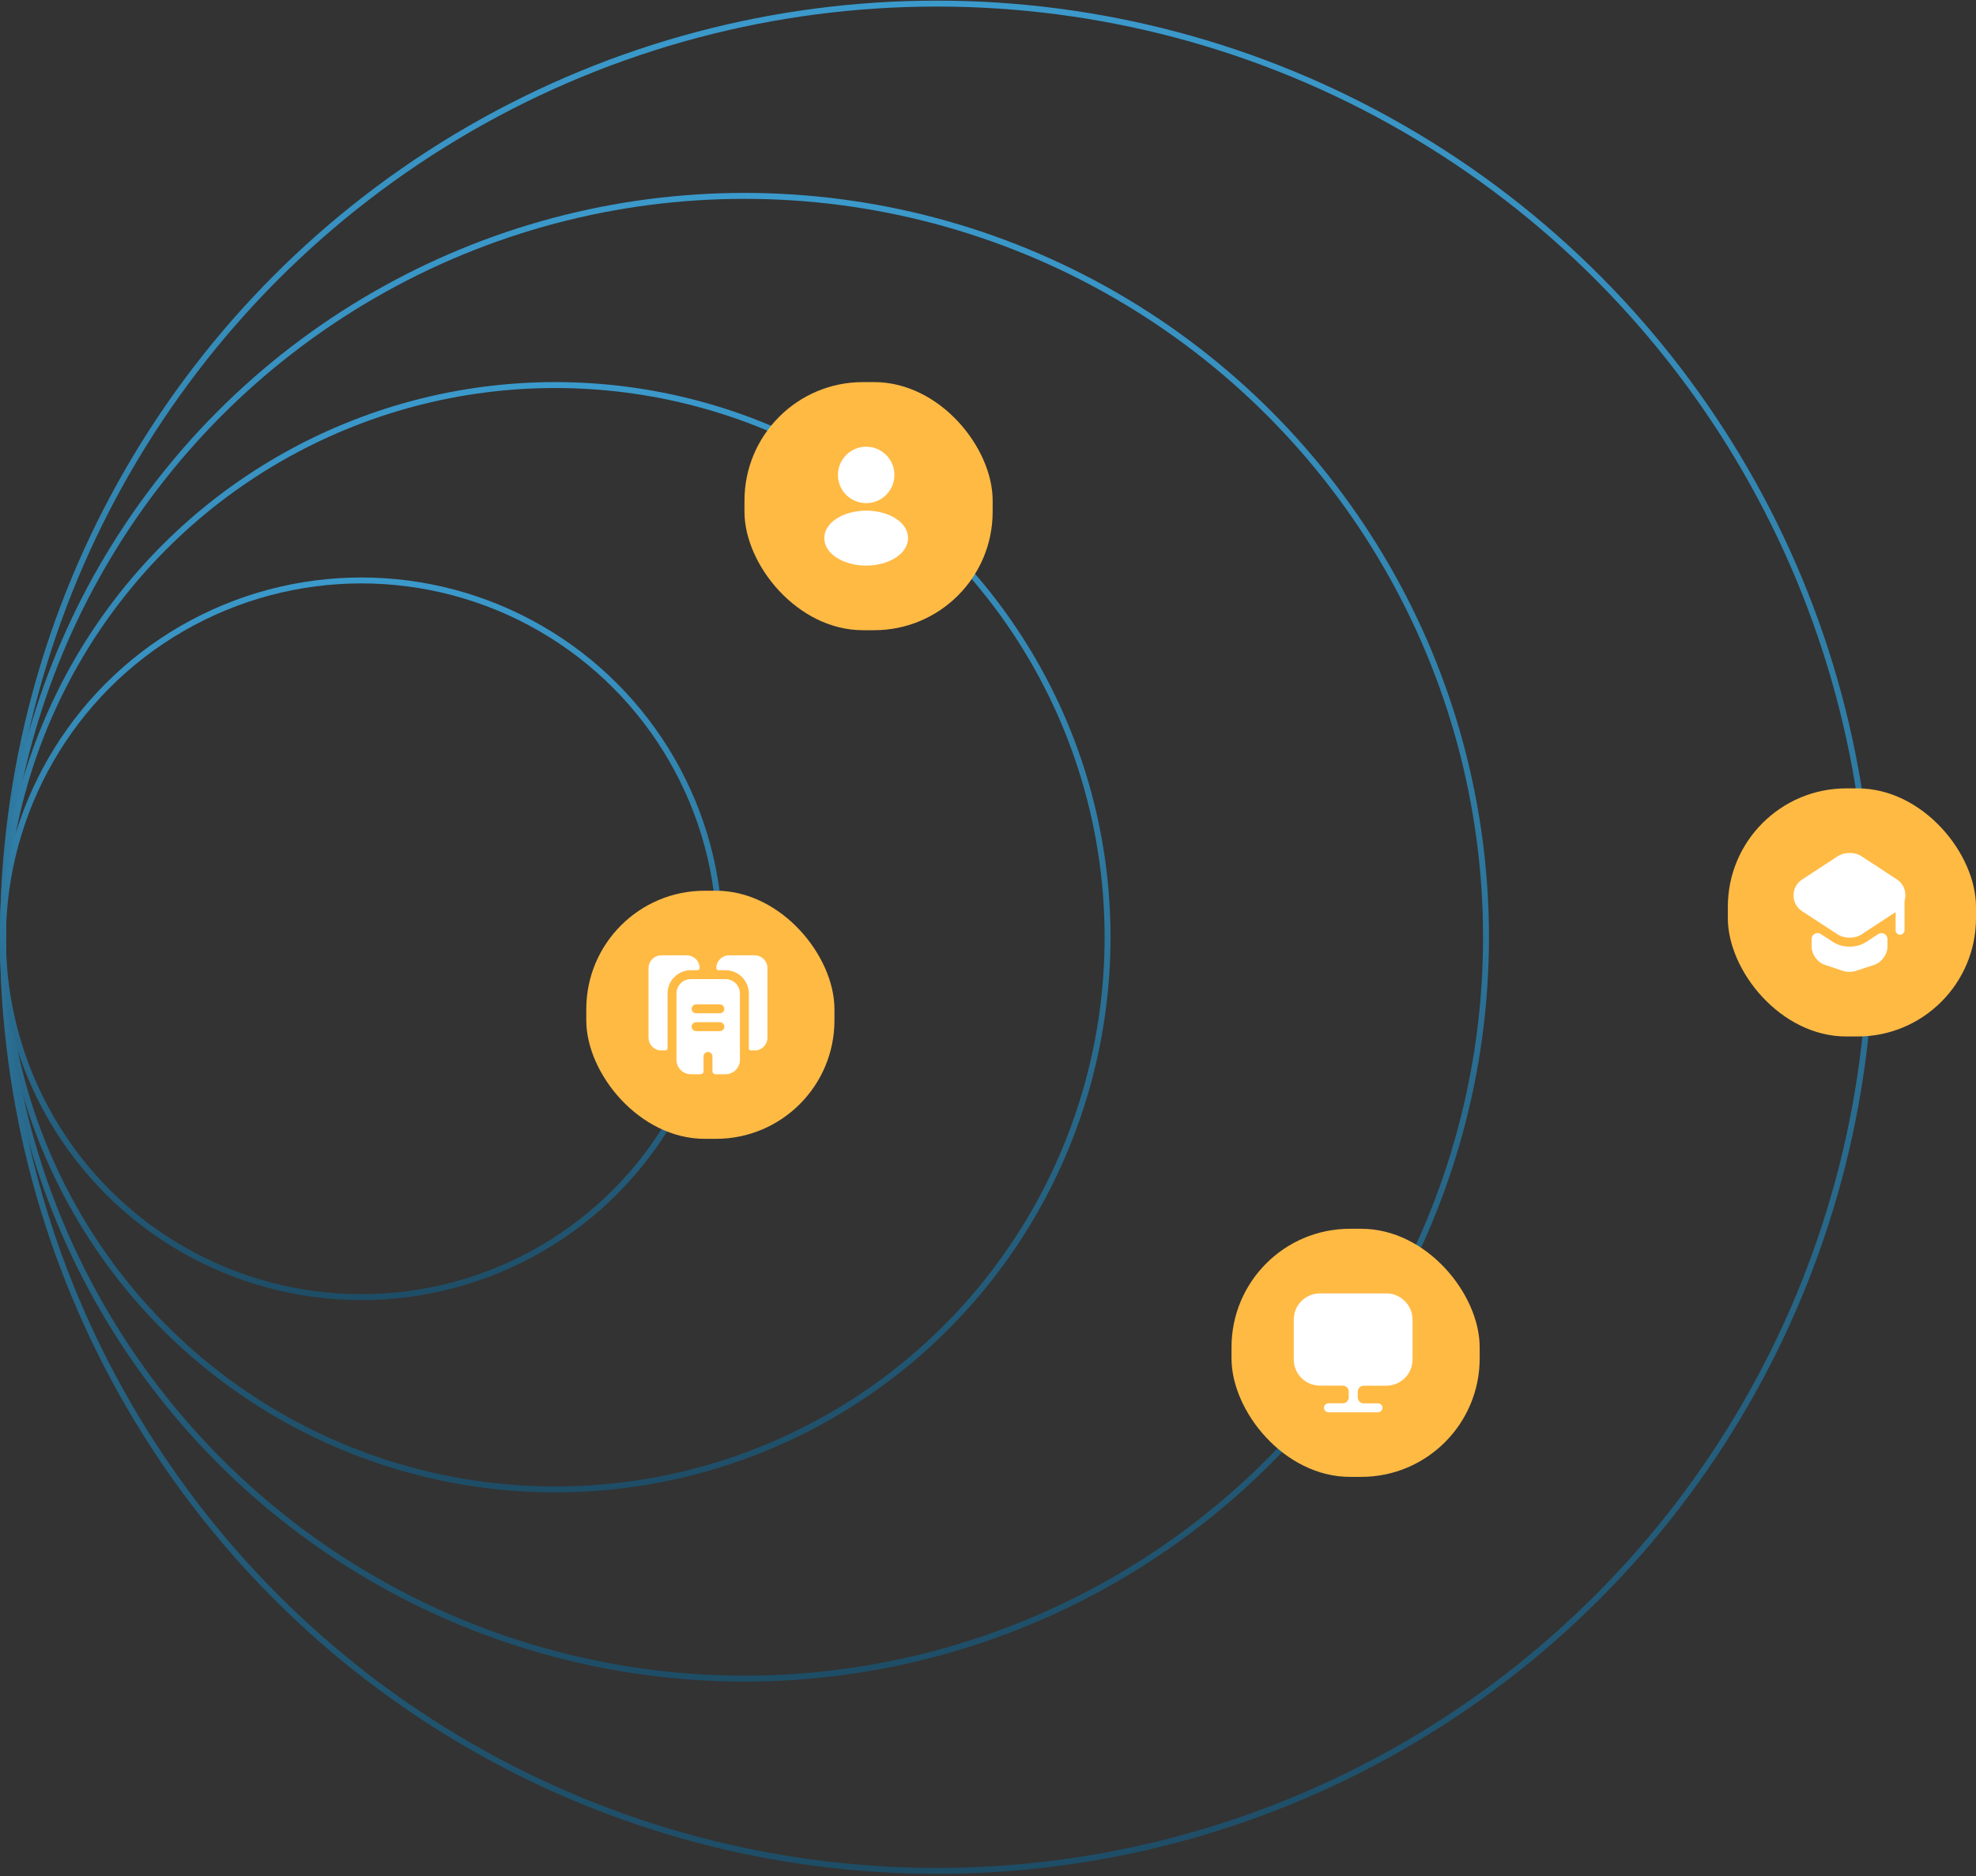<svg width="637" height="605" viewBox="0 0 637 605" fill="none" xmlns="http://www.w3.org/2000/svg">
<rect x="0" y="0" width="637" height="605" fill="#333333" stroke="none"/>
<circle cx="302" cy="302.203" r="301.045" stroke="url(#paint0_linear_1634_68946)" stroke-width="1.909"/>
<circle cx="240" cy="302.203" r="239.045" stroke="url(#paint1_linear_1634_68946)" stroke-width="1.909"/>
<circle cx="179" cy="302.203" r="178.045" stroke="url(#paint2_linear_1634_68946)" stroke-width="1.909"/>
<circle cx="116.5" cy="302.703" r="115.545" stroke="url(#paint3_linear_1634_68946)" stroke-width="1.909"/>
<rect x="557" y="254.203" width="80" height="80" rx="38.19" fill="#FFBA44"/>
<path d="M584.48 302.771C584.48 301.632 585.749 300.945 586.694 301.561V301.562L590.642 304.13C592.247 305.205 594.258 305.721 596.25 305.721C598.243 305.721 600.257 305.203 601.863 304.125L605.75 301.579H605.75C606.714 300.946 607.982 301.633 607.982 302.79V305.263C607.982 306.36 607.551 307.524 606.838 308.512C606.125 309.499 605.157 310.272 604.128 310.617L598.016 312.648L598.013 312.649C597.541 312.81 596.892 312.897 596.223 312.897C595.554 312.897 594.912 312.81 594.451 312.65L594.446 312.648L588.332 310.617C587.294 310.271 586.327 309.499 585.617 308.513C584.907 307.526 584.48 306.361 584.48 305.263V302.771Z" fill="white" stroke="white" stroke-width="0.955"/>
<path d="M596.269 275.509C597.568 275.509 598.842 275.833 599.782 276.451L611.263 283.983C613.482 285.446 614.213 288.091 613.503 290.381L613.481 290.45V299.953C613.481 300.475 613.044 300.913 612.521 300.913C611.999 300.913 611.562 300.475 611.562 299.953V293.203L610.822 293.688L608.196 295.413L599.782 300.934C598.842 301.552 597.568 301.876 596.269 301.876C594.969 301.876 593.695 301.552 592.755 300.934L592.753 300.933L584.281 295.413V295.412L581.214 293.419C577.803 291.191 577.807 286.192 581.214 283.985L581.215 283.984L592.753 276.451H592.755C593.695 275.833 594.969 275.509 596.269 275.509Z" fill="white" stroke="white" stroke-width="0.955"/>
<rect x="397" y="396.203" width="80" height="80" rx="38.19" fill="#FFBA44"/>
<path d="M425.516 417.515H446.887C451.143 417.515 454.639 420.875 454.87 425.1L454.881 425.511V438.351C454.881 442.745 451.319 446.325 446.907 446.325H439.604C438.286 446.325 437.209 447.402 437.209 448.72V450.579C437.21 451.897 438.286 452.973 439.604 452.973H444.243C444.765 452.973 445.202 453.411 445.203 453.933C445.203 454.455 444.765 454.892 444.243 454.893H428.238C427.709 454.892 427.278 454.448 427.278 453.914C427.278 453.392 427.716 452.954 428.238 452.954H432.876C434.194 452.954 435.27 451.877 435.27 450.56V448.7C435.27 447.382 434.194 446.307 432.876 446.307H425.516C421.122 446.306 417.542 442.743 417.542 438.331V425.489C417.542 421.096 421.123 417.515 425.516 417.515Z" fill="white" stroke="white" stroke-width="0.955"/>
<rect x="240" y="123.203" width="80" height="80" rx="38.19" fill="#FFBA44"/>
<path d="M279.231 144.515C283.989 144.515 287.857 148.384 287.857 153.142H287.858C287.839 157.811 284.188 161.586 279.54 161.749H279.446C279.304 161.731 279.146 161.732 278.995 161.747C274.238 161.572 270.605 157.799 270.604 153.142C270.604 148.384 274.473 144.515 279.231 144.515Z" fill="white" stroke="white" stroke-width="0.955"/>
<path d="M279.255 165.128C282.704 165.128 286.124 166.002 288.703 167.722C290.874 169.169 292.074 171.062 292.23 173.076L292.248 173.48C292.246 175.657 291.019 177.707 288.701 179.271C286.112 181.009 282.684 181.893 279.231 181.893C275.778 181.893 272.349 181.01 269.76 179.271L269.759 179.271L269.337 178.975C267.292 177.468 266.215 175.538 266.215 173.515C266.215 171.356 267.44 169.286 269.776 167.722L269.777 167.723C272.376 166.002 275.806 165.128 279.255 165.128Z" fill="white" stroke="white" stroke-width="0.955"/>
<rect x="189" y="287.203" width="80" height="80" rx="38.19" fill="#FFBA44"/>
<path d="M213.186 308.515H221.427C223.444 308.515 225.07 310.141 225.07 312.158C225.07 312.259 224.977 312.352 224.877 312.352H222.711C218.307 312.352 214.721 315.938 214.721 320.342V338.033C214.721 338.133 214.628 338.226 214.527 338.227H213.186C211.168 338.227 209.542 336.6 209.542 334.583V312.158C209.542 310.141 211.168 308.515 213.186 308.515Z" fill="white" stroke="white" stroke-width="0.955"/>
<path d="M247.397 312.158V334.583C247.397 336.864 245.557 338.704 243.277 338.704H242.069C241.705 338.704 241.398 338.397 241.398 338.033V320.342C241.398 316.202 238.025 312.829 233.885 312.829H231.585C231.221 312.829 230.914 312.522 230.914 312.158C230.914 309.877 232.754 308.037 235.035 308.037H243.277C245.557 308.037 247.397 309.877 247.397 312.158Z" fill="white"/>
<path d="M233.885 315.703H222.711C220.143 315.703 218.073 317.773 218.073 320.341V341.731C218.073 344.3 220.143 346.37 222.711 346.37H225.835C226.372 346.37 226.794 345.948 226.794 345.411V340.62C226.794 339.834 227.445 339.182 228.231 339.182C229.017 339.182 229.669 339.834 229.669 340.62V345.411C229.669 345.948 230.09 346.37 230.627 346.37H233.904C236.454 346.37 238.524 344.3 238.524 341.751V320.341C238.524 317.773 236.454 315.703 233.885 315.703ZM232.064 332.474H224.398C223.612 332.474 222.96 331.822 222.96 331.036C222.96 330.251 223.612 329.599 224.398 329.599H232.064C232.85 329.599 233.502 330.251 233.502 331.036C233.502 331.822 232.85 332.474 232.064 332.474ZM232.064 326.724H224.398C223.612 326.724 222.96 326.072 222.96 325.286C222.96 324.501 223.612 323.849 224.398 323.849H232.064C232.85 323.849 233.502 324.501 233.502 325.286C233.502 326.072 232.85 326.724 232.064 326.724Z" fill="white"/>
<defs>
<linearGradient id="paint0_linear_1634_68946" x1="302" y1="0.203" x2="302" y2="604.203" gradientUnits="userSpaceOnUse">
<stop stop-color="#3B9ACC"/>
<stop offset="1" stop-color="#1E4D66"/>
</linearGradient>
<linearGradient id="paint1_linear_1634_68946" x1="240" y1="62.203" x2="240" y2="542.203" gradientUnits="userSpaceOnUse">
<stop stop-color="#3B9ACC"/>
<stop offset="1" stop-color="#1E4D66"/>
</linearGradient>
<linearGradient id="paint2_linear_1634_68946" x1="179" y1="123.203" x2="179" y2="481.203" gradientUnits="userSpaceOnUse">
<stop stop-color="#3B9ACC"/>
<stop offset="1" stop-color="#1E4D66"/>
</linearGradient>
<linearGradient id="paint3_linear_1634_68946" x1="116.5" y1="186.203" x2="116.5" y2="419.203" gradientUnits="userSpaceOnUse">
<stop stop-color="#3B9ACC"/>
<stop offset="1" stop-color="#1E4D66"/>
</linearGradient>
</defs>
</svg>
